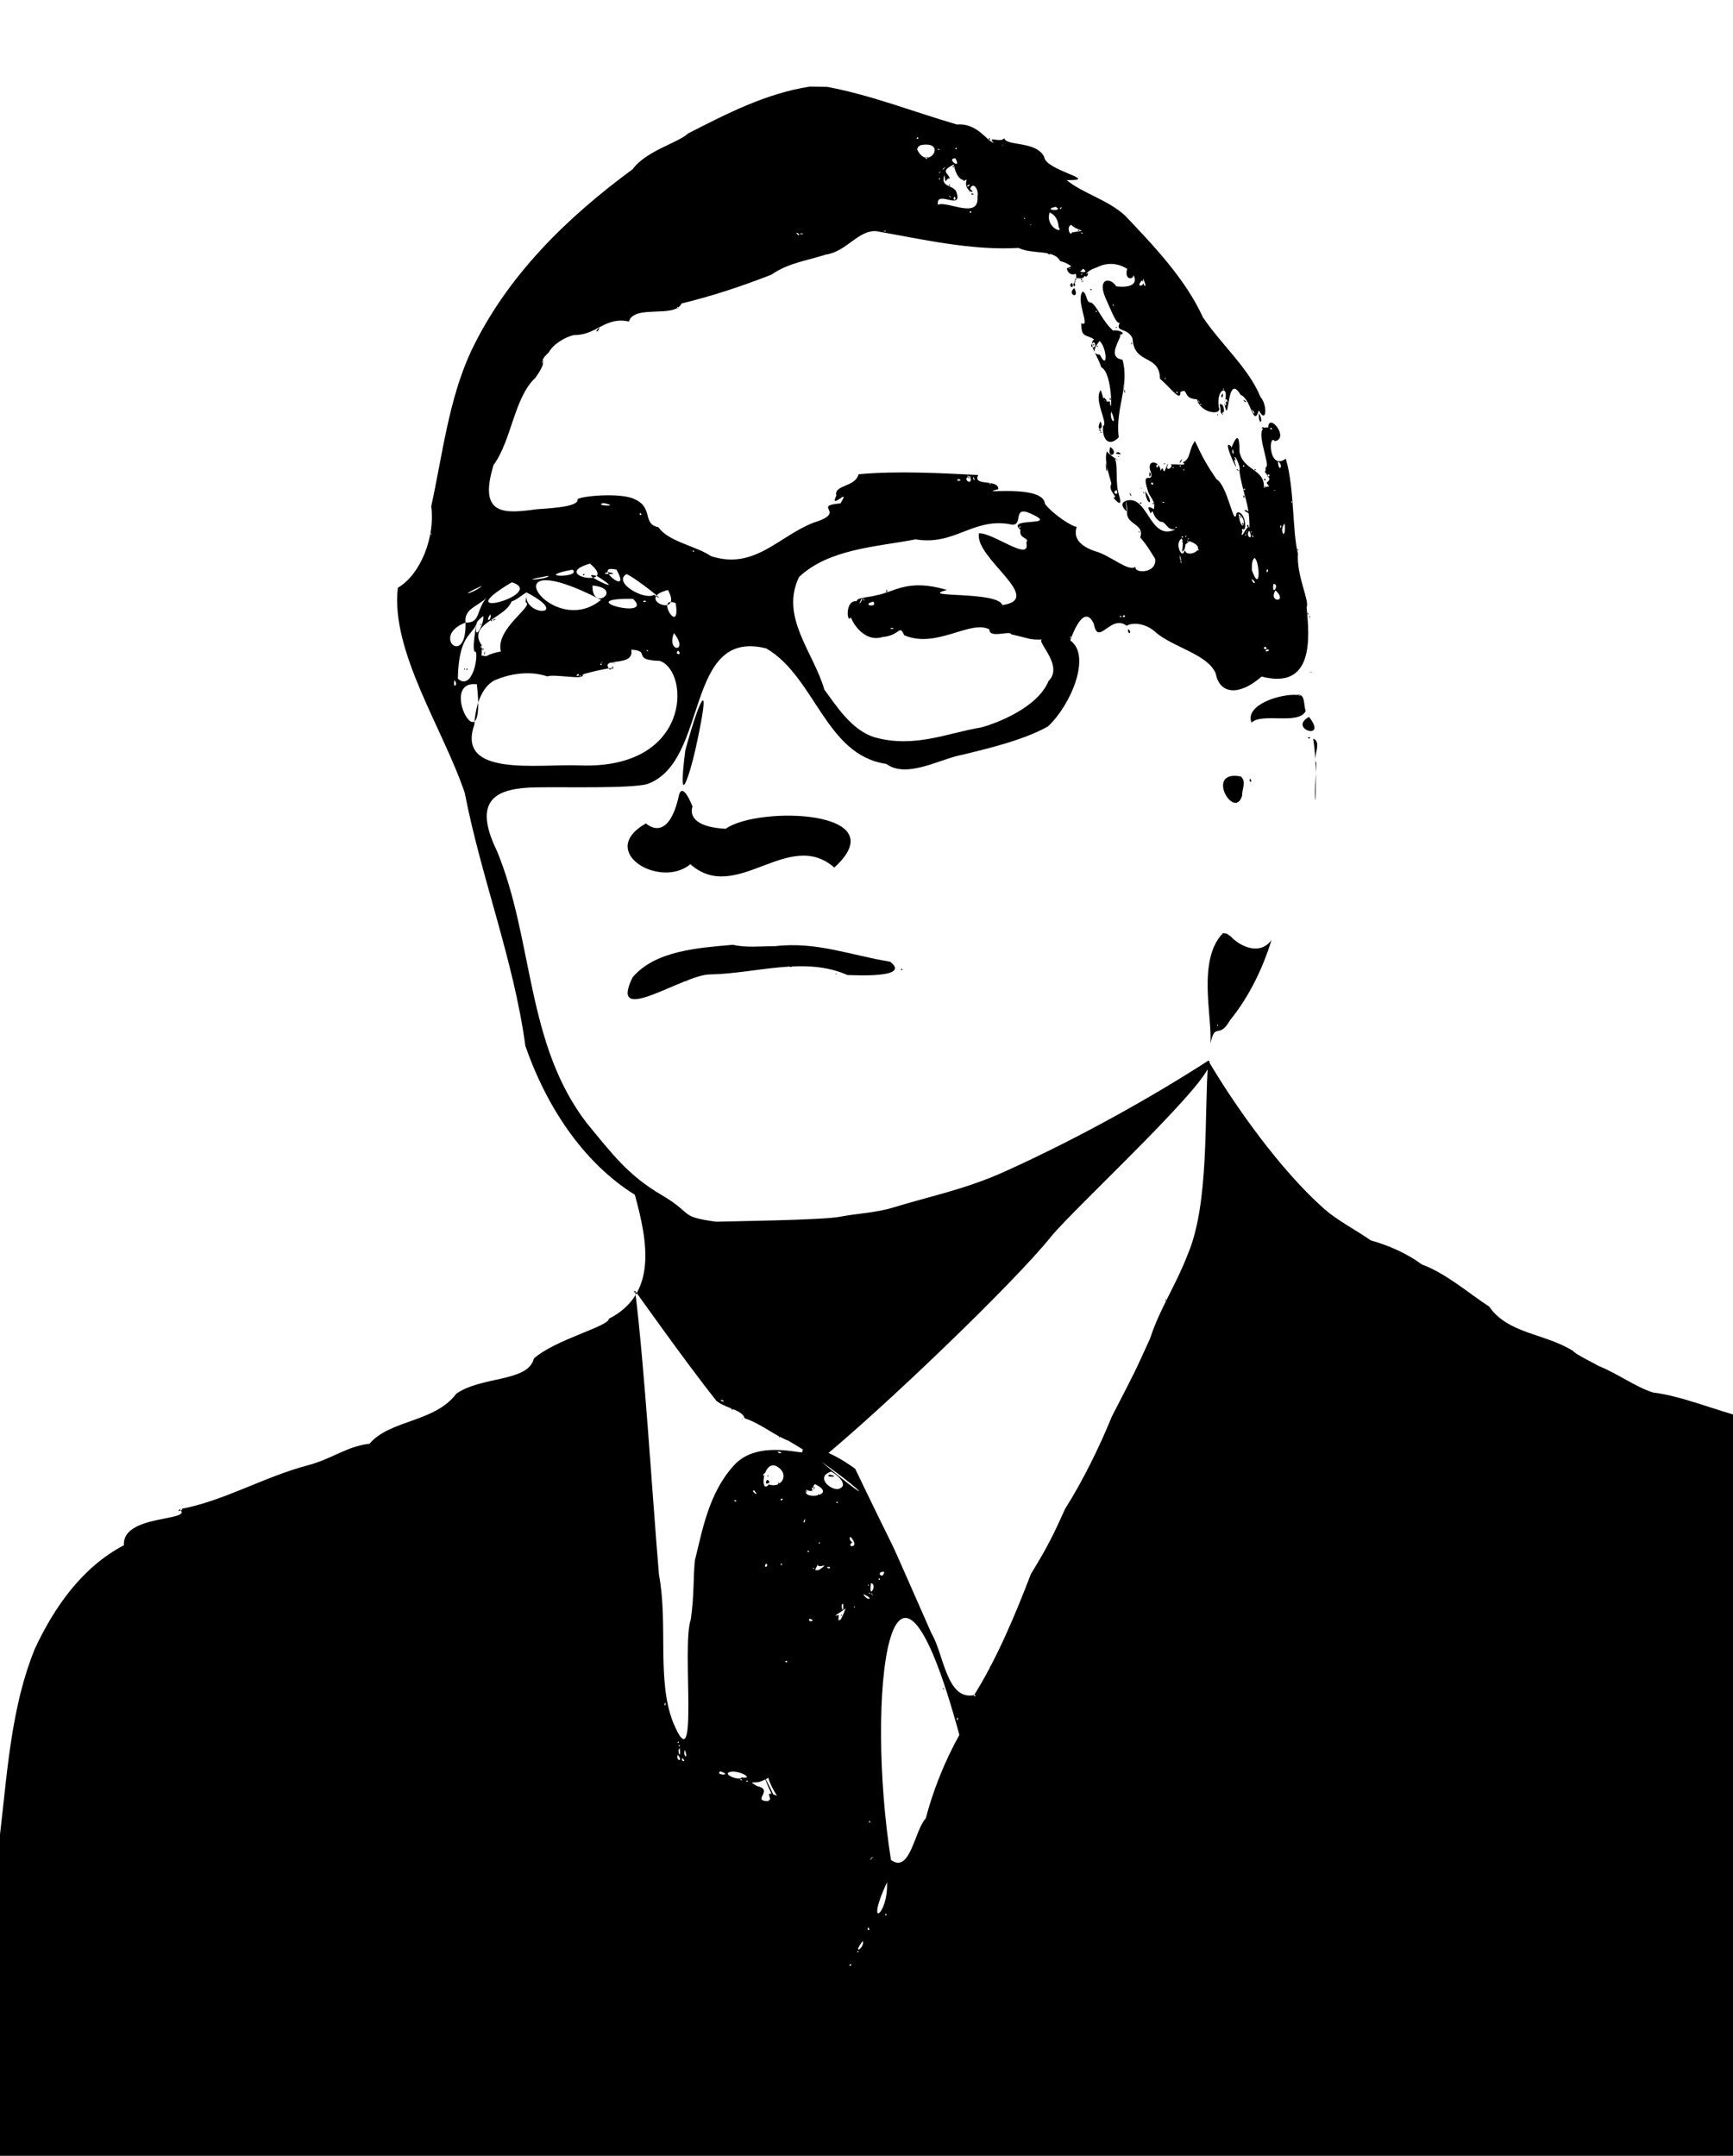 <?xml version="1.0" encoding="UTF-8" standalone="no"?>
<!-- Created with Inkscape (http://www.inkscape.org/) -->

<svg
   xmlns:dc="http://purl.org/dc/elements/1.1/"
   xmlns:cc="http://creativecommons.org/ns#"
   xmlns:rdf="http://www.w3.org/1999/02/22-rdf-syntax-ns#"
   xmlns:svg="http://www.w3.org/2000/svg"
   xmlns="http://www.w3.org/2000/svg"
   xmlns:sodipodi="http://sodipodi.sourceforge.net/DTD/sodipodi-0.dtd"
   xmlns:inkscape="http://www.inkscape.org/namespaces/inkscape"
   width="410"
   height="510"
   viewBox="0 0 108.479 134.938"
   version="1.1"
   id="svg8"
   inkscape:version="0.92.1 r15371"
   sodipodi:docname="HyriakM.svg">
  <defs
     id="defs2" />
  <sodipodi:namedview
     id="base"
     pagecolor="#ffffff"
     bordercolor="#666666"
     borderopacity="1.0"
     inkscape:pageopacity="0.0"
     inkscape:pageshadow="2"
     inkscape:zoom="0.66050156"
     inkscape:cx="160.90598"
     inkscape:cy="257.80151"
     inkscape:document-units="px"
     inkscape:current-layer="layer1"
     showgrid="false"
     units="px"
     inkscape:window-width="1920"
     inkscape:window-height="1018"
     inkscape:window-x="-8"
     inkscape:window-y="-8"
     inkscape:window-maximized="1" />
  <g
     inkscape:label="Layer 1"
     inkscape:groupmode="layer"
     id="layer1"
     transform="translate(0,-162.062)"
     style="display:inline">
    <path
       style="fill:#000000;stroke-width:1"
       d="m 50.689,167.483 c -2.755,0.426 -5.226,1.71 -7.62,2.934 -0.598,0.579 -2.62,1.075 -3.466,2.236 -4.123,3.031 -7.887,6.687 -10.137,11.437 -1.389,3.022 -1.773,6.474 -2.474,9.668 0.257,1.841 -0.627,4.241 -2.089,5.094 -0.464,3.968 2.84,8.83 4.189,12.84 1.032,5.322 3.06,10.428 3.795,15.84 1.266,3.654 3.542,7.255 6.852,9.313 0.805,2.941 1.421,6.204 -1.626,7.763 0.011,0.469 -3.38,1.306 -4.697,2.489 -0.356,1.482 -3.284,1.09 -4.857,2.204 -1.337,1.794 -4.146,1.617 -5.43,3.128 -1.431,0.165 -2.276,0.922 -3.865,1.351 -2.775,0.731 -5.275,2.253 -8.031,2.748 0.984,0.773 -3.616,0.292 -3.474,2.253 -2.647,1.386 -4.386,3.925 -5.585,6.498 -1.72,4.251 -1.758,8.999 -2.418,13.501 -0.023,6.636 -0.007,13.271 -0.012,19.907 H 109.336 v -47.854 c -1.921,-0.483 -4.032,-1.385 -5.875,-1.615 -1.106,-0.355 -2.231,-1.195 -3.38,-1.651 -0.535,-0.305 -1.43,-0.723 -1.614,-0.946 -1.754,-1.105 -4.073,-1.063 -5.255,-2.783 -1.164,-0.743 -2.7,-2.082 -4.203,-2.628 -0.898,-0.663 -2.034,-1.184 -3.208,-1.511 -0.874,-0.625 -2.166,-1.271 -3.049,-2.096 -2.574,-2.307 -5.374,-6.191 -7.121,-9.153 -0.27,3.398 0.097,8.92 -1.295,12.157 -0.759,1.967 -1.745,3.377 -2.345,5.235 -1.098,2.411 -0.873,1.922 -2.402,4.901 -0.773,1.904 -1.822,4.035 -2.92,5.766 -0.641,1.418 -1.019,2.256 -2.136,4.068 -1.006,2.625 -2.143,5.321 -3.556,7.584 -1.734,0.365 -1.909,-2.621 -2.665,-3.85 -3.547,-8.02 -1.184,-2.839 -4.782,-10.316 0,0 -2.415,-1.827 -3.343,-1.12 0.529,0.423 -2.693,-0.87 -4.266,0.931 -1.58,1.739 -1.966,4.115 -2.418,5.894 -0.123,1.113 -0.032,2.086 -0.261,3.723 -0.6,1.645 0.567,10.543 -1.123,6.406 -1.014,-2.637 -0.291,-6.136 -0.87,-9.205 -0.411,-4.815 -0.895,-12.967 -1.493,-17.769 0,0 3.191,4.501 5.09,6.892 0.629,0.493 1.58,0.529 1.772,1.088 1.066,0.365 1.864,1.083 2.727,1.4 3.93,2.295 6.629,5.133 1.961,1.232 -2.264,-2.386 0,0 0,0 3.989,-3.26 12.179,-11.126 14.482,-13.996 1.456,-1.814 10.98,-10.551 9.845,-11.02 -3.183,2.062 -7.869,4.743 -12.744,6.943 -2.438,1.1 -4.568,1.514 -6.936,2.236 -1.184,0.361 -2.268,0.375 -3.373,0.59 -1.105,0.215 -6.763,0.278 -7.748,0.312 -2.385,-0.328 -1.36,-0.465 -3.448,-1.69 -2.088,-1.225 -3.113,-2.617 -4.64,-4.465 -3.847,-4.982 -3.323,-11.444 -5.638,-17.054 -1.648,-3.38 0.153,-3.939 2.481,-3.979 1.868,-0.032 5.823,0.081 6.925,-0.204 3.909,-1.393 2.287,-9.793 7.451,-8.493 3.077,1.795 3.7,6.677 7.511,7.228 1.299,0.945 3.373,-0.321 4.759,-0.568 1.328,-0.328 3.807,-0.89 5.368,-1.778 1.453,-1.362 2.732,-4.446 1.389,-5.384 0.193,-0.528 0.879,-2.304 1.479,-1.041 0.264,1.483 1.066,-0.649 2.06,0.13 0.228,-0.184 1.127,-0.269 1.878,0.463 1.116,0.903 3.214,1.34 3.694,2.527 0.254,1.325 1.503,1.391 2.869,0.185 3.278,0.852 3.008,-2.406 2.819,-4.342 0.199,-0.378 -0.64,-1.972 -0.543,-3.348 -0.358,-1.385 -0.211,-4.105 -0.76,-5.945 -1.083,0.78 -1.105,-1.613 -0.683,-1.1 0.939,-0.172 -0.385,-1.835 -0.421,-0.846 -1.049,-0.212 0.224,2.436 -0.147,2.467 -0.134,0.631 0.521,0.637 0.048,0.978 0.227,0.422 0.287,0.112 -0.174,0.324 0.1,-1.192 -1.31,-1.062 -1.521,-2.268 0.009,-1.952 -0.587,0.155 -0.517,-0.318 -0.704,-0.681 0.638,2.115 0.221,1 -0.161,-0.964 0.448,0.4 0.282,0.485 0.2,1.455 0.65,2.055 0.638,3.576 -0.225,-0.18 -0.581,1.106 -0.457,0.079 0.364,0.335 0.185,-1.239 -0.35,-0.989 -0.159,1.063 -0.526,-1.688 -1.261,-2.109 -0.583,-0.862 -0.846,-1.309 -1.346,-2.388 -0.427,0.599 -0.227,1.083 -0.762,1.346 0.341,0.218 -0.264,0.097 -0.828,0.111 0.429,-0.012 -0.352,0.741 -0.103,-0.114 -0.391,1.217 -0.193,-0.034 -0.454,0.518 -0.053,-0.648 -0.958,-0.761 -0.605,0.108 0.172,0.794 -0.641,-0.257 -0.205,1.11 0.1,0.427 0.508,0.647 0.391,1.181 -0.576,-0.306 -0.283,0.045 -0.214,0.271 0.257,-0.343 0.019,0.135 0.602,0.52 0.423,-0.019 0.361,0.548 0.963,0.479 -1.507,0.728 -1.684,-1.748 -2.789,-1.829 -0.353,-0.018 -0.859,0.189 -0.249,0.726 -0.05,0.85 1.12,0.729 0.827,1.611 0.468,0.52 0.811,1.159 0.931,1.328 0.145,0.956 -1.363,0.929 -1.215,0.509 -0.467,0.339 -1.572,-0.726 -2.576,-0.989 -1.162,-0.404 -1.285,-1.014 -1.111,-1.514 -0.237,0.018 -1.448,-0.739 -1.989,-1.433 -0.097,-1.303 -4.558,-0.537 -2.923,-0.921 0.038,-0.67 -1.658,-0.153 -1.254,-0.89 -2.316,-0.115 -5.065,-0.27 -7.492,-0.047 -0.207,0.824 -1.563,0.653 -1.389,1.327 -0.484,1.023 0.961,-0.64 0.257,0.496 -1.856,0.169 0.49,0.531 -1.662,1.199 -2.208,0.843 -3.708,2.999 -6.454,2.1 -0.861,-0.612 -2.683,-0.907 -3.275,-1.805 -1.028,-0.185 -0.303,-1.226 -1.478,-1.746 -0.838,-0.445 -3.396,-0.21 -3.59,-0.005 0.091,0.435 -1.336,0.546 -2.544,0.623 -1.98,0.269 -3.707,0.461 -2.712,-2.769 1.139,-1.567 1.285,-4.218 2.613,-5.452 1.004,-1.414 -0.005,-0.782 0.846,-1.603 0.271,-0.503 1.035,-0.974 1.593,-1.079 1.403,0.018 1.913,-1.171 3.42,-0.844 0.322,-1.092 2.865,-0.186 3.294,-1.13 1.981,-0.486 3.615,-1.027 5.606,-1.794 1.106,-0.76 2.172,-0.862 3.425,-1.268 1.285,-0.174 2.038,-1.547 3.153,-1.465 2.779,0.485 5.927,1.225 8.913,1.049 0.866,0.429 2.217,0.068 2.6,0.82 1.762,0.458 0.608,2.005 0.985,1.059 0.85,0.13 0.218,-0.298 1.307,-0.657 1.792,-0.946 3.658,1.468 1.227,1.185 -0.385,-0.595 -1.215,-0.526 -0.676,0.73 0.375,0.819 0.673,1.658 0.895,1.545 -0.324,0.625 0.495,0.264 0.799,0.995 0.089,1.66 1.694,0.944 1.714,2.511 0.68,0.579 1.314,1.491 1.273,0.832 0.558,-0.283 0.098,0.422 1.044,0.454 0.208,0.898 1.625,1.038 1.362,0.493 -0.175,-1.254 0.73,-1.43 0.348,-0.264 0.326,1.764 0.114,-2.078 1.021,-0.503 0.66,0.225 0.796,2.11 1.14,0.963 0.487,0.919 0.552,-0.335 0.101,-0.839 -0.747,-1.82 -2.438,-3.254 -3.599,-4.979 -1.078,-2.363 -3.03,-4.431 -4.883,-6.377 -1.108,-1.002 -2.599,-1.363 -3.654,-2.213 2.219,0.034 -1.338,-0.593 -1.403,-1.459 -0.514,-1.017 -2.412,-0.65 -2.495,-1.172 -0.137,0.338 -1.163,-0.17 -0.65,0.3 -0.441,-0.082 -1.005,-1.251 -2.318,-1.15 -2.68,-0.779 -5.322,-1.828 -8.108,-2.354 l -1.099,-0.017 z m 23.192,19.116 c -0.003,0.013 0.016,-0.019 0,0 z m -8.151,-8.586 c -0.004,0.002 0.01,0.009 0,0 z m -5.29e-4,5.2e-4 c -0.315,-0.416 -0.224,-0.046 0,0 z m -8.298,-7.37 c 0.176,0.121 -0.17,0.182 0,0 z m 4.489,0.033 c 0.153,0.231 -0.098,0.141 0,0 z m 0.867,0.086 c -0.185,0.123 0.101,0.071 0,0 z m -0.004,0.362 c 0.142,0.044 -0.177,0.026 0,0 z m -5.138,0.018 c 1.732,-0.295 0.425,1.704 -0.24,0.262 l 0.081,-0.167 0.159,-0.095 z m 1.513,0.131 c -0.74,0.627 -0.417,0.354 0,0 z m 0.69,0.035 c 0.171,0.121 -0.171,0.121 0,0 z m -1.13,0.071 c 0.282,0.045 -0.131,0.093 0,0 z m 0.224,0.051 c -0.231,10e-4 0.035,0.254 0,0 z m -0.869,0.471 c -0.126,0.294 -0.213,-0.071 0,0 z m 1.731,0.07 c 0.44,0.78 -0.637,-0.002 0,0 z m -0.265,0.304 c -0.954,0.717 0.467,-0.348 0,0 z m 0.161,0.09 c 0.099,0.53 0.372,1.102 0.811,0.946 -0.25,0.728 0.715,0.96 0.216,0.586 0.141,-0.499 0.565,-0.024 0.461,0.465 0.123,1.485 -1.892,0.243 -2.479,0.516 -0.138,-1.015 1.626,0.48 1.136,-0.853 -0.257,-0.413 -0.997,-0.244 -0.729,-1.011 0.104,0.769 0.044,0.163 0.33,0.223 -0.045,-0.335 -0.657,-0.438 0.254,-0.873 z m -0.015,0.08 c -0.163,0.11 0.091,0.136 0,0 z m -0.51,0.047 c -0.128,0.244 -0.333,0.268 0,0 z m -0.275,0.285 c -0.141,0.203 -0.231,0.134 0,0 z m -0.084,0.4 c 0.079,0.141 -0.135,0.195 0,0 z m 1.519,0.14 c -0.08,0.151 0.162,0.025 0,0 z m -0.948,0.271 c 0.029,0.201 0.166,0.104 0,0 z m 1.301,0.004 c 0.036,0.196 -0.372,0.202 0,0 z m 0.005,0.399 c 0.144,0.037 -0.114,0.134 0,0 z m 0.118,0.181 c -0.106,0.139 0.378,0.039 0,0 z m -1.436,0.121 c 0.238,0.136 0.135,0.203 0,0 z m 0.364,0.067 c 0.232,0.226 -0.175,0.33 0,0 z m 6.709,0.644 c 0.016,0.185 -0.248,0.202 0,0 z m -0.378,0.004 c 0.635,0.307 -0.933,0.212 0,0 z m -5.321,0.257 c 0.169,0.184 -0.175,0.121 0,0 z m 4.955,0.093 c 0.55,0.256 0.547,0.825 0.566,0.927 0.329,0.443 -0.869,-0.001 -0.566,-0.927 z m -1.581,0.339 c 0.115,0.135 -0.144,0.037 0,0 z m 0.407,0.406 c 0.135,0.006 -0.165,0.105 0,0 z m 2.522,0.03 c 0.406,0.427 1.18,0.32 0.057,0.472 -0.119,0.303 -0.38,-0.355 -0.057,-0.472 z m 0.459,0.318 c -0.139,0.146 0.169,0.038 0,0 z m -12.089,0.041 c 0.191,0.06 -0.342,0.074 0,0 z m -5.57,0.124 c 0.346,0.138 0.084,0.281 0,0 z m 17.81,0.004 c 0.289,0.008 -0.022,0.119 0,0 z m -17.52,0.045 c 0.433,0.041 -0.287,0.095 0,0 z m 15.276,1.13 c -0.212,0.067 0.231,0.101 0,0 z m 2.054,0.939 c 1.171,0.467 -0.248,0.502 0,0 z m -0.494,0.117 c 0.137,0.006 -0.166,0.105 0,0 z m -0.203,0.015 c 0.306,1.241 2.362,-1.137 0,0 z m 3.779,0.025 c -0.263,1.02 0.994,0.516 0,0 z m -2.444,0.258 c -0.432,0.149 -0.029,0.412 0,0 z m -0.428,0.044 c 0.163,0.026 -0.081,0.152 0,0 z m -0.007,0.27 c -0.05,0.25 0.143,0.167 0,0 z m 3.88,0.044 c 0.352,0.737 -0.071,0.47 0,0 z m -4.27,0.067 c -0.115,0.189 0.18,0.053 0,0 z m 0.558,0.028 c -0.232,0.133 -0.141,0.203 0,0 z m 3.642,0.006 c 0.326,0.343 -0.503,0.539 0,0 z m -4.26,0.136 c -0.151,0.384 0.232,0.232 0,0 z m -0.111,0.02 c -0.36,0.196 0.189,0.469 0,0 z m 0.135,0.327 c -0.507,0.404 0.383,0.758 0,0 z m 0.997,0.054 c -0.023,0.159 0.228,0.029 0,0 z m -0.474,0.166 c -0.477,0.548 0.545,2.301 -0.094,1.981 0.012,0.96 0.305,0.664 0.807,1.016 -0.41,0.272 0.283,1.12 0.443,1.735 0.763,0.377 0.665,3.4 0.539,2.134 -0.462,0.114 -0.357,-0.173 -0.565,-0.697 -0.47,0.596 0.496,2.113 0.146,2.242 -0.077,0.775 0.329,1.383 0.98,0.713 -0.231,-1.829 0.698,-3.195 0.233,-4.859 -1.139,-0.16 0.158,-1.597 -0.199,-1.573 0.462,0.006 0.114,-0.315 -0.388,-0.252 -0.691,-0.602 -1.031,-1.611 -1.382,-1.749 -0.339,-0.003 -0.224,-0.56 -0.519,-0.691 z m 1.875,0.768 c 0.149,0.129 0.02,0.233 0,0 z m -27.246,0.181 c 0.163,0.11 -0.09,0.136 0,0 z m 26.224,0.253 c 0.151,0.1 -0.151,0.1 0,0 z m 1.265,1.009 c -0.144,0.037 0.114,0.134 0,0 z m -32.376,0.046 c -0.419,0.356 -0.002,0.273 0,0 z m 31.314,0.834 c 0.461,0.408 0.538,1.926 0.017,0.858 -0.649,-0.035 -0.19,-0.625 -0.017,-0.858 z m -0.345,0.076 c 0.337,0.507 -0.552,0.335 0,0 z m 2.312,0.015 c 0.028,0.199 0.168,0.106 0,0 z m -2.335,0.114 c -0.17,0.036 0.139,0.147 0,0 z m 0.227,0.099 c -0.115,0.135 0.144,0.037 0,0 z m -34.759,0.733 c -0.023,0.12 0.289,0.008 0,0 z m 0.066,0.208 c 0.087,0.251 -0.153,0.099 0,0 z m 38.934,1.039 c 0.104,0.139 -0.056,0.156 0,0 z m -2.57,0.504 c 0.09,0.138 -0.164,0.108 0,0 z m 6.22,0.16 c 0.104,0.14 -0.057,0.156 0,0 z m -6.204,0.077 c -0.079,0.103 0.168,0.452 0,0 z m 6.651,0.113 c -0.15,0.233 0.026,0.258 0,0 z m -3.351,0.029 c 0.17,0.12 -0.17,0.12 0,0 z m 2.871,0.117 c -0.253,0.255 0.056,0.388 0,0 z m -7.068,0.266 c -0.051,0.249 0.142,0.168 0,0 z m -0.358,0.003 c -0.442,0.362 0.503,0.418 0,0 z m 7.576,0.076 c 0.407,0.07 -0.26,0.884 0,0 z m 1.144,0.049 c 0.018,0.198 0.362,0.21 0,0 z m -2.874,0.013 c 0.156,0.096 0.182,0.328 0,0 z m -5.88,0.021 c 0.282,0.045 -0.131,0.093 0,0 z m 7.666,0.053 c -0.111,0.341 0.166,0.125 0,0 z m -1.621,0.173 c 0.264,0.054 -0.148,0.085 0,0 z m 1.269,0.011 c -0.087,0.976 0.384,0.674 0.146,0.088 -0.506,-0.453 0.177,0.964 -0.146,-0.088 z m 1.974,0.325 c 0.298,0.358 0.051,0.368 0,0 z m -2.352,0.095 c -0.151,0.102 0.152,0.099 0,0 z m 0.577,0.051 c -0.017,0.336 -0.22,0.166 0,0 z m -7.035,5.3e-4 c 0.425,0.984 -0.151,0.587 0,0 z m 9.238,0.102 c -0.035,0.857 0.348,0.564 0,0 z m -2.601,0.038 c -0.05,0.105 0.094,0.189 0,0 z m -7.317,0.479 c -0.366,0.668 0.311,0.556 0,0 z m 10.588,0.233 c -0.05,0.105 0.095,0.19 0,0 z m -0.449,0.125 c 0.324,0.02 -0.179,0.18 0,0 z m 0.598,0.05 c -8.08e-4,0.231 -0.254,-0.034 0,0 z m -10.85,0.098 c 0.078,0.176 0.309,0.015 0,0 z m 0.342,0.042 c -0.062,0.346 0.141,0.274 0,0 z m -0.24,0.096 c -0.031,0.107 0.235,0.026 0,0 z m 0.628,0.954 c -0.28,0.836 0.634,0.451 0,0 z m 7.673,0.143 c 0.151,0.537 -0.149,0.187 0,0 z m -7.875,0.108 c -0.216,0.548 0.124,1.458 0.272,2.045 -0.254,0.479 0.502,0.884 0.12,0.873 0.628,0.746 0.415,0.038 0.334,-0.234 -0.217,-0.706 -0.032,-1.771 -0.238,-2.204 0.66,0.352 -0.501,-0.281 -0.489,-0.48 z m 0.714,0.074 c -0.54,0.057 0.488,0.27 0,0 z m 0.001,0.244 c -0.165,0.105 0.135,0.006 0,0 z m 7.231,0.042 c -0.02,0.22 0.245,0.359 0,0 z m -3.238,0.14 c -0.263,0.199 -0.159,0.409 0,0 z m 5.984,0.157 c 0.395,0.202 0.054,0.8 0,0 z m -10.763,0.08 c -0.027,0.762 0.192,0.619 0,0 z m 3.688,0.024 c -0.184,0.123 0.102,0.071 0,0 z m 0.14,0.069 c 0.163,0.11 -0.09,0.137 0,0 z m -0.564,5.2e-4 c 0.056,0.401 -0.276,0.077 0,0 z m 5.321,0.065 c 0.252,0.029 -0.093,0.158 0,0 z m -3.91,0.005 c 0.048,0.197 -0.167,0.007 0,0 z m -0.473,0.102 c 0.144,0.037 -0.115,0.135 0,0 z m 3.986,0.115 c -0.041,0.109 0.275,0.199 0,0 z m 1.139,0 c -0.092,0.137 0.163,0.11 0,0 z m -4.462,0.027 c 0.144,0.037 -0.115,0.135 0,0 z m 5.099,0.083 c -0.046,0.231 0.205,0.233 0,0 z m -7.231,0.1 c -0.084,0.534 0.19,0.128 0,0 z m 7.438,0.125 c 0.256,0.12 -0.255,0.272 0,0 z m -18.827,0.065 c 0.302,0.404 -0.078,0.104 0,0 z m 0.141,0.051 c 0.284,0.707 -0.615,0.176 0,0 z m 0.221,0.029 c 0.164,0.353 -0.057,0.254 0,0 z m 8.527,0.09 c -0.024,0.226 -0.027,0.514 0,0 z m 9.715,0.045 c -0.195,0.103 0.181,0.181 0,0 z m -19.168,0.025 c 0.39,0.128 -0.348,0.156 0,0 z m 1.879,0.211 c 0.232,0.133 0.14,0.204 0,0 z m 10.262,0.005 c 0.18,0.258 -0.303,0.056 0,0 z m 7.033,0.215 c 0.115,0.135 -0.144,0.037 0,0 z m -7.739,0.119 c -0.176,0.028 0.142,0.043 0,0 z m 6.451,0.041 c 0.171,0.121 -0.171,0.121 0,0 z m -8.006,0.096 c 0.215,0.442 -0.374,0.171 0,0 z m 9.902,0.005 c 0.211,0.036 -0.211,0.036 0,0 z m -8.105,0.066 c 0.078,0.961 0.639,0.881 -3.2e-5,6e-4 z m -19.037,0.004 c -0.153,1.01 0.163,-0.029 0,0 z m 18.951,0.049 c -0.144,0.037 0.114,0.134 0,0 z m -0.897,0.038 c 0.064,0.321 0.216,0.246 0,0 z m -18.172,0.075 c -0.163,0.108 0.089,0.137 0,0 z m 25.313,0.077 c -0.078,0.255 0.168,0.192 0,0 z m -7.376,0.271 c 0.196,1.143 0.037,0.975 0,0 z m 10.38,0.096 c 0.104,0.14 -0.057,0.156 0,0 z m -8.063,0.053 c 0.282,0.045 -0.131,0.093 0,0 z m -1.416,0.043 c -0.093,0.159 0.252,0.027 0,0 z m 0.745,0.029 c 0.334,0.077 0.108,0.169 0,0 z m -34.32,0.007 c 1.176,0.272 -0.754,0.154 0,0 z m -0.703,5.164 c 1.998,0.189 -0.053,1.719 0,0 z m 40.922,-4.722 c -0.46,-0.046 0.771,0.523 0,0 z m -37.952,0.179 c 0.26,0.136 -0.108,0.204 0,0 z m 24.411,0.018 c 2.024,0.897 -1.577,0.197 -0.592,1.044 -0.13,0.571 0.607,0.472 0.363,0.795 0.304,1.267 -2.047,-0.619 -2.961,-0.583 -0.296,1.55 4.172,4.106 1.464,4.494 -0.301,-0.903 -5.408,-0.431 -3.473,-0.949 -2.453,-0.729 -3.272,0.129 -4.399,0.333 -0.626,0.167 -1.195,0.118 -1.253,0.373 -0.75,-0.088 -0.604,1.472 -0.359,1.01 0.284,0.72 1.066,1.537 1.981,1.231 1.116,-0.095 1.046,-0.827 1.353,-0.115 2.006,0.877 4.139,-0.986 5.339,-0.362 -0.026,0.602 1.323,0.043 1.359,0.307 1.329,0.297 1.098,0.356 2.057,0.323 -0.78,-0.109 1.334,1.564 0.286,2.601 -0.692,1.675 -3.236,2.64 -4.221,2.907 -2.112,0.343 -4.208,1.332 -6.731,0.597 -1.392,-0.463 -2.334,-1.947 -3.081,-2.965 -0.684,-2.357 -2.794,-4.547 -1.585,-7.051 1.874,-1.76 4.799,-1.876 7.295,-2.354 2.435,0.408 3.576,-1.345 5.867,-0.956 0.997,0.268 0.106,-1.185 1.291,-0.68 z m 13.058,0.037 c 0.656,0.413 0.168,1.412 0,0 z m 0.041,0.1 c 0.082,0.25 0.226,0.179 0,0 z m -6.643,0.355 c 0.024,0.299 0.181,0.139 0,0 z m 6.862,0.119 c -0.178,0.105 0.159,0.153 0,0 z m 2.628,0.03 c 0.109,1.236 -0.404,0.421 0,0 z m -2.292,0.068 c -0.18,0.086 0.131,0.342 0,0 z m 2.036,0.04 c 0.141,0.057 -0.11,0.35 0,0 z m -16.316,0.048 c 0.079,0.141 -0.135,0.195 0,0 z m 9.751,0.045 c 0.163,0.026 -0.081,0.152 0,0 z m 4.081,0.148 c -0.066,0.442 0.235,0.204 0,0 z m 0.514,0.095 c 0.345,0.695 -0.28,0.406 0,0 z m -0.149,0.03 c 0.041,0.208 -0.067,0.028 0,0 z m 0.29,0.022 c 0.114,0.135 -0.143,0.037 0,0 z m -7.033,5.3e-4 c -0.114,0.134 0.144,0.037 0,0 z m -44.321,0.087 c 0.076,0.234 -0.06,0.112 0,0 z m 50.979,0.091 c 0.163,0.026 -0.081,0.152 0,0 z m 0.435,0.033 c 0.143,0.167 -0.05,0.25 0,0 z m -4.18,0.062 c 0.162,0.025 -0.08,0.151 0,0 z m -0.203,0.029 c 0.171,0.12 -0.17,0.122 0,0 z m 0.371,0.124 c 0.144,0.037 -0.114,0.134 0,0 z m -0.413,0.019 c 0.224,0.308 -0.175,1.221 0.208,0.615 -0.105,0.883 -0.717,-0.305 -0.208,-0.615 z m 0.383,0.123 c 0.115,0.135 -0.144,0.037 0,0 z m -0.327,0.036 c -0.115,0.105 0.22,0.121 0,0 z m 0.427,0.007 c 1.478,0.514 -0.56,1.282 -0.255,0.318 0.034,-0.189 -0.046,-0.044 0.255,-0.318 z m 6.777,0.469 c -0.057,0.156 0.105,0.141 0,0 z m -6.221,0.015 c 0.109,0.113 -0.157,0.164 0,0 z m -31.609,0.088 c 0.158,0.137 -0.127,0.112 0,0 z m 30.447,0.292 c 0.216,0.631 -0.022,0.347 0,0 z m -40.893,2.341 c 2.946,1.523 -0.292,1.571 0,0 z m 45.584,-2.163 c 0.368,0.365 0.35,2.289 -0.178,0.751 0.033,-0.225 -0.047,-0.537 0.178,-0.751 z m -4.624,0.214 c 0.164,0.109 -0.09,0.138 0,0 z m -36.984,0.149 c 1.889,1.56 -2.61,0.766 0,0 z m 42.374,0.357 c 0.201,0.02 -0.076,0.417 0,0 z m -40.712,0.021 c 1.035,1.828 -1.662,-0.378 0,0 z m -2.746,5.3e-4 c 0.601,0.533 -2.608,0.484 -3e-6,1.6e-4 z m 2.199,0.157 c 1.064,0.147 -0.744,0.169 0,0 z m 1.172,0.121 c 0.532,0.196 2.888,2.085 1.732,1.299 -0.629,0.36 -2.602,-0.773 -1.732,-1.299 z m -2.729,0.013 c 0.276,-0.058 -0.013,0.164 0,0 z m -2.168,0.096 c 0.164,0.194 -2.28,0.405 0,0 z m 44.022,0.198 c 0.366,0.185 0.168,0.482 0,0 z m -40.968,-0.184 c 2.253,1.426 -1.527,-0.402 0,0 z m -5.334,0.391 c 2.3,0.712 -4.256,2.534 0,0 z m 47.675,0.102 c 0.429,-0.017 -0.123,0.881 0,0 z m -49.548,0.117 c -0.33,0.38 -1.793,0.828 0,0 z m 25.332,0.224 c -0.094,0.296 0.119,0.162 0,0 z m -13.683,0.038 c 1.003,1.83 -2.188,0.554 0,0 z m 38.028,0.024 c 0.83,0.76 -0.487,0.794 0,0 z m -46.937,0.747 c 0.293,0.102 -0.187,0.515 -0.694,1.081 -0.507,0.566 -1.041,1.284 -0.855,1.994 -1.222,0.252 -0.616,0.365 -1.222,0.252 -0.086,-0.739 0.028,0.712 0.03,-0.622 -0.96,-1.376 1.431,-1.667 1.861,-2.758 0.351,-0.119 0.617,-0.383 0.929,-0.57 z m -2.315,-0.437 c -0.852,0.87 -0.436,1.744 -1.45,1.705 -0.106,-0.945 0.896,-1.007 1.45,-1.705 z m 23.372,0.146 c 0.067,0.176 -0.365,0.717 0,0 z m 0.073,0.013 c 0.105,0.047 0.04,0.399 0,0 z m -14.408,0.06 c 1.415,1.377 -4.054,-0.052 0,0 z m -2.002,0.065 c -3.14,2.596 -7.32,-3.774 0,0 z m 2.694,0.045 c 0.4,0.057 -0.265,0.169 0,0 z m 14.344,0.062 c 0.337,0.419 -0.836,0.221 0,0 z m -12.367,0.094 c 0.345,2.174 -1.349,-0.517 0,0 z m 39.548,0.607 c 0.166,0.106 0.03,0.199 0,0 z m -51.146,0.096 c 0.125,0.406 -0.396,0.543 0,0 z m 39.65,0.049 c 0.275,0.13 -0.243,0.199 0,0 z m -0.23,0.04 c 0.221,0.078 -0.082,0.164 0,0 z m -39.868,0.022 c 0.113,0.336 -0.592,1.795 -0.428,0.514 0.031,-0.185 0.146,-0.293 0.428,-0.514 z m 51.732,0.008 c -0.144,0.037 0.114,0.134 0,0 z m -50.949,0.161 c -0.108,0.17 -0.334,0.077 0,0 z m -0.246,0.069 c 0.048,0.199 -0.167,0.006 0,0 z m -0.693,0.244 c -0.144,0.037 0.115,0.134 0,0 z m 25.728,0.255 c 0.389,0.069 -0.335,0.109 0,0 z m 14.807,0.067 c -0.092,0.372 0.301,0.311 0,0 z m -41.488,-0.398 c 0.085,2.87 -2.208,0.841 0,0 z m 13.047,0.662 c 0.971,1.217 -0.489,1.237 0,0 z m 24.765,0.197 c 0.196,0.081 0.103,0.227 0,0 z m 12.24,0.648 c 0.328,0.224 -0.288,0.193 0,0 z m 0.107,0.175 c 0.436,0.048 -0.312,0.242 0,0 z m -49.136,-0.245 c 0.065,0.176 -0.201,0.161 0,0 z m 0.03,0.192 c -0.093,0.157 0.252,0.03 0,0 z m 9.323,0.069 c 1.284,0.065 -0.035,0.648 1.791,0.701 1.896,0.676 1.98,6.808 -5.017,6.541 -2.637,-0.101 -7.743,0.75 -6.598,-2.548 0.158,-2.529 1.402,-2.83 1.402,-2.83 0,0 1.59,-0.727 3.162,-0.194 0.515,-0.169 2.372,0.265 2.214,-0.106 0.182,-0.127 2.708,-0.66 1.706,-0.312 -0.736,-0.854 1.562,-0.089 1.339,-1.251 z m 0.994,0.008 c 0.162,0.11 -0.089,0.136 0,0 z m 1.934,0.053 c 0.345,0.319 -0.289,0.255 0,0 z m -12.091,0.049 c -0.146,0.252 0.032,0.221 0,0 z m -0.558,0.023 c 0.131,0.539 -0.299,2.425 -1.135,1.679 0.054,-2.636 0.817,-2.66 1.161,-3.402 0.066,-0.296 -0.39,1.872 -0.026,1.722 z m 7.873,0.64 c 0.211,0.036 -0.211,0.036 0,0 z m 0.517,0.011 c 0.587,0.14 0.274,0.002 0,0 z m -0.564,0.077 c 0.171,0.121 -0.171,0.121 0,0 z m 44.439,0.535 c -0.288,0.029 0.287,0.03 0,0 z m -43.715,-0.375 c 0.105,0.141 -0.058,0.156 0,0 z m -0.082,0.127 c -0.162,0.11 0.089,0.136 0,0 z m -9.039,0.024 c 0.158,0.137 -0.127,0.112 0,0 z m -0.144,0.002 c 0.144,0.037 -0.115,0.134 0,0 z m 7.115,0.342 c 0.176,0.163 -0.306,0.165 0,0 z m 0.112,0.077 c 0.162,0.025 -0.08,0.151 0,0 z m -7.858,0.313 c 0.277,0.316 -0.137,0.583 0,0 z m 1.4,0.258 c 0.637,5.465 -2.548,-0.295 0,0 z m 51.343,0.669 c -1.013,-0.094 -3.297,0.618 -2.849,1.733 0.659,-0.647 2.977,0.174 3.392,-0.738 -0.143,-0.292 -0.002,-1.11 -0.542,-0.995 z m 0.157,0.033 c 0.209,0.022 -0.212,0.047 0,0 z m 0.591,1.341 c -1.355,0.738 1.225,1.555 0,0 z m 0.001,1.26 c -0.249,0.118 0.25,0.116 0,0 z m 0.259,0.103 c 0.403,2.428 -0.066,6.427 0.198,1.512 -0.255,-0.362 0.384,-1.311 -0.198,-1.512 z m -39.302,0.733 c -0.529,4.171 0.343,1.247 0.619,0.002 1.08,-4.863 0.311,-3.429 -0.618,-0.007 l -5.5e-4,0.002 z m 34.778,1.633 c -2.303,-0.446 -0.411,2.809 0.078,1.198 -0.019,-0.406 0.283,-0.857 -0.078,-1.198 z m 0.566,0.138 c -0.11,0.255 0.24,0.247 0,0 z m -35.729,0.986 c -0.679,3.181 -2.077,1.811 -2.077,1.811 -3.105,1.758 0.867,4.137 2.781,2.556 2.873,2.548 6.134,-2.304 9.008,0.209 3.967,-3.615 -4.772,-3.871 -6.798,-2.427 -2.624,-0.138 -2.078,-1.387 -2.078,-1.387 0,0 -0.575,-1.542 -0.836,-0.762 z m 34.039,8.686 c -1.625,1.657 -0.661,5.263 -0.781,6.9 0.294,-1.385 0.53,-0.213 1.227,-1.46 1.213,-1.48 2.069,-3.304 2.593,-5.008 -0.778,1.042 -2.069,0.306 -2.541,-0.223 l -0.267,-0.188 -0.23,-0.022 z m -30.672,0.724 c -2.122,0.191 -4.851,0.349 -6.282,2.038 -1.561,3.19 3.2,-0.209 4.874,-0.183 2.844,-0.055 5.902,-1.148 8.578,0.039 0.363,-10e-4 4.041,0.225 2.666,-0.837 -2.398,-0.381 -4.602,-1.276 -7.193,-0.97 -0.862,-0.001 -1.809,0.109 -2.643,-0.086 z m 3.659,1.365 c 0.17,0.05 -0.317,0.023 0,0 z m 6.9,0.129 c -0.17,0.12 0.169,0.123 0,0 z m -4.112,0.303 c -0.105,0.085 0.134,0.032 0,0 z m -9.354,0.461 c -0.177,0.026 0.141,0.045 0,0 z m 33.229,2.714 c 0.104,0.141 -0.057,0.156 0,0 z m -0.569,2.276 c -0.081,0.152 0.163,0.025 0,0 z m -35.878,14.405 c -0.199,0.13 0.071,0.133 0,0 z m 0,0 c -0.114,0.134 0,0 0,0 z m 33.208,0.517 c 0.092,0.069 -0.051,0.23 0,0 z m -27.78,6.315 c 0.429,0.17 -0.288,0.07 0,0 z m 0.318,0.329 c -0.081,0.152 0.163,0.025 0,0 z m 0.31,0.219 c -0.172,0.101 0.271,0.053 0,0 z m 0.669,0.622 c -0.176,0.027 0.142,0.043 0,0 z m 2.302,1.059 c -0.061,0.111 0.078,0.235 0,0 z m -0.118,1.02 c 0.384,-0.039 0.23,0.231 0,0 z m -0.079,0.893 c 0.914,0.483 0.326,1.436 -0.454,1.151 -0.587,0.691 -0.393,-1.524 0.454,-1.151 z m -0.346,0.145 c 0.029,1.376 -0.001,0.035 0,0 z m 3.799,0.199 c 0.549,0.312 0.983,0.862 0.559,1.044 -0.447,0.29 -1.673,-0.692 -0.559,-1.044 z m -4.139,0.079 c -0.104,0.365 -0.225,0.113 0,0 z m 4.033,0.116 c -0.427,0.162 0.825,0.178 0,0 z m -3.878,0.042 c -0.08,0.151 0.163,0.026 0,0 z m -0.035,0.283 c -0.312,0.428 0.437,0.171 0,0 z m 0.841,0.143 c -0.057,0.157 0.104,0.14 0,0 z m -0.097,0.003 c -0.135,0.196 0.079,0.14 0,0 z m -0.898,0.026 c -0.049,0.18 -0.036,0.346 0,0 z m 3.15,0.1 c 1.505,0.713 -0.893,1.026 -0.542,0.355 0.165,0.046 0.391,0.205 0.548,-0.19 -0.279,0.214 -0.008,-0.23 -0.006,-0.164 z m -0.073,0.201 c -0.035,0.385 -0.256,-0.007 0,0 z m -0.47,0.191 c -0.058,0.156 0.105,0.141 0,0 z m -3.256,0.001 c 0.418,0.508 -0.318,-0.036 0,0 z m 4.053,0.245 c -0.186,-0.015 0.057,0.203 0,0 z m -2.351,0.258 c 0.259,0.07 -0.228,0.212 0,0 z m -2.891,0.095 c 0.249,0.118 -0.25,0.116 0,0 z m -34.625,0.534 c 0.068,0.187 -0.561,0.205 0,0 z m 41,-0.439 c 0.171,0.121 -0.171,0.121 0,0 z m -1.997,1.092 c -0.014,0.376 -0.223,0.203 0,0 z m 0.98,0.049 c 0.784,2.218 0.506,1.251 0,0 z m -0.075,1.408 c 0.05,0.198 -0.168,0.008 0,0 z m 1.938,-0.329 c 0.689,0.752 -0.416,0.669 0.141,0.306 -0.1,0.1 -0.305,-0.302 -0.141,-0.306 z m -2.655,0.852 c 0.171,0.12 -0.17,0.122 0,0 z m -1.853,0.684 c 0.029,0.912 0.006,0.227 0,0 z m -0.783,0.121 c 0.234,0.208 -0.245,0.333 0,0 z m 0.983,0 c 0.082,0.164 -0.221,0.077 0,0 z m 2.259,0.051 c -0.067,0.341 0.897,-0.221 0.077,0.347 -0.412,0.094 -0.179,-0.103 -0.077,-0.347 z m 0.741,0.164 c 0.095,0.214 -0.431,-0.017 0,0 z m -1.007,0.051 c 0.114,0.134 -0.144,0.037 0,0 z m 4.419,0.255 c -0.086,0.557 -0.591,-0.039 -5.4e-5,-8e-5 z m -0.332,0.379 c 0.155,0.185 -0.084,0.19 0,0 z m -0.496,0.331 c 0.439,0.079 -0.189,1.123 0,0 z m -0.174,0.066 c 0.104,0.14 -0.056,0.156 0,0 z m 0.073,0.533 c 0.144,0.037 -0.114,0.134 0,0 z m 0.116,0.024 c 0.166,0.104 0.03,0.2 0,0 z m -0.502,0.059 c 0.745,0.316 0.259,0.486 0,0 z m -1.256,0.606 c 0.057,0.853 -0.238,10e-4 0,0 z m 0.192,0.135 c -0.158,0.61 -0.602,1.425 -0.461,0.569 -0.693,0.212 0.649,-0.407 0.461,-0.569 z m 0.502,0.029 c 0.144,0.037 -0.114,0.134 0,0 z m -0.806,0.521 c -0.115,0.135 0.144,0.037 0,0 z m -2.002,0.254 c 0.521,0.12 -0.156,0.281 0,0 z m 1.915,0.025 c -0.304,0.354 -0.024,0.285 0,0 z m -0.141,0.231 c -0.004,-0.01 -0.006,0.02 0,0 z m -0.002,-0.002 c 0.116,-0.223 -0.113,-0.165 0,0 z m -3.188,2.371 c 0.103,0.2 -0.267,0.052 0,0 z m 10.802,4.647 c -0.931,1.673 -1.641,3.47 -2.105,5.224 -0.702,0.74 -0.968,3.492 -2.177,2.601 -1.616,-10.229 -0.04,-23.751 4.282,-7.825 z m 1.929,-4.314 c -0.057,0.157 0.104,0.14 0,0 z m -20.337,2.28 c 0.081,0.251 -0.146,0.25 0,0 z m 17.338,-0.924 c 0.14,0.204 0.232,0.132 0,0 z m 1.996,0.459 c 0.252,0.029 -0.093,0.158 0,0 z m -18.517,2.91 c 0.126,0.114 -0.158,0.134 0,0 z m 17.458,-1.499 c 0.143,0.056 -0.111,0.348 0,0 z m -17.391,1.709 c 0.092,0.137 -0.163,0.11 0,0 z m 0.023,0.219 c 0.107,0.794 -0.225,0.127 0,0 z m 0.315,0.097 c 0.256,0.655 -0.142,0.417 0,0 z m -0.444,0.308 c 0.394,0.443 -0.139,0.429 0,0 z m 0.286,0.205 c 0.324,0.287 -0.126,0.226 0,0 z m 2.38,0.831 c 0.857,0.271 -0.385,0.264 0,0 z m 0.775,0.012 c 0.658,0.018 1.299,0.487 0.561,0.369 -0.167,0.26 -1.443,-0.298 -0.561,-0.369 z m 2.257,0.152 c 0.26,-0.007 0.034,0.173 0,0 z m -1.802,0.311 c 0.264,0.039 0.064,0.166 0,0 z m 0.453,0.093 c 0.17,0.124 -0.225,0.071 0,0 z m 0.746,0.096 c 2.051,-0.671 -0.499,-1.674 1.123,0.869 -1.085,-0.475 0.06,0.441 -0.758,0.316 -0.673,-0.087 0.525,-0.715 -0.497,-0.925 -0.479,-0.304 -0.393,-0.193 0.132,-0.259 z m 0.452,-0.88 c -0.186,0.176 0.373,0.296 0,0 z m 0.187,1.999 c -0.193,0.08 0.432,0.105 0,0 z m -0.362,-1.568 c 0.661,1.805 1.221,2.31 -4e-6,3e-5 z m 6.638,2.889 c 0.17,0.12 -0.17,0.12 0,0 z m 0.239,2.23 c -0.334,0.394 -0.221,0.099 0,0 z m 0.851,1.609 c 0.097,2.079 -1.425,3.062 0,0 z m -0.071,1.951 c 0.138,0.165 -0.138,0.165 0,0 z m -1.121,0.873 c 0.224,0.166 -0.096,0.284 0,0 z m -0.331,0.852 c 0.176,0.392 -0.729,0.986 0,0 z m -0.255,0.621 c -0.033,0.198 -0.166,-0.009 0,0 z m -0.534,0.834 c 0.246,1.1e-4 -0.161,0.227 0,0 z"
       id="path4496"
       inkscape:connector-curvature="0"
       sodipodi:nodetypes="cccccccccccccccccccccccccccccccccccccccccccccccccscssscsccscccccccccccccccccccccccccccccccccccccccccccccccccccccccccccccccccccccccccccccccccccccccccccccccccccccccccccccccccccccccccccccccccccccccccccccccccccccccccccccccccccccccccccccccccccccccccccccccccccccccccccccccccccccccccccccccccccccccccccccccccccccccccccccccccccccccccccccccccccccccccccccccccccccccccccccccccccccccccccccccccccccccccccccccccccccccccccccccccccccccccccccccccccccccccccccccccccccccccccccccccccccccccccccccccccccccccccccccccccccccccccccccccccccccccccccccccccccccccccccccccccccccccccccccccccccccccccccccccccccccccccccccccccccccccsccccccccccccccccccccccccccccccccccccccccccccccccccccccccccccccsccccccccccccccccccccccccccccccccccccccccccccccccccccscsccccccccaaccccccccccccccccaccccccccccccccaaccccccccccccccccaaccccccccccccccccccccccaaccccccccccccccccccccccccccccccccccccccccccccccccccccccaacccccccccccccccccccccccccccccccccccccccaaccccccccccccccccccccccccccaaccccccccccccccccccc" />
  </g>
</svg>
